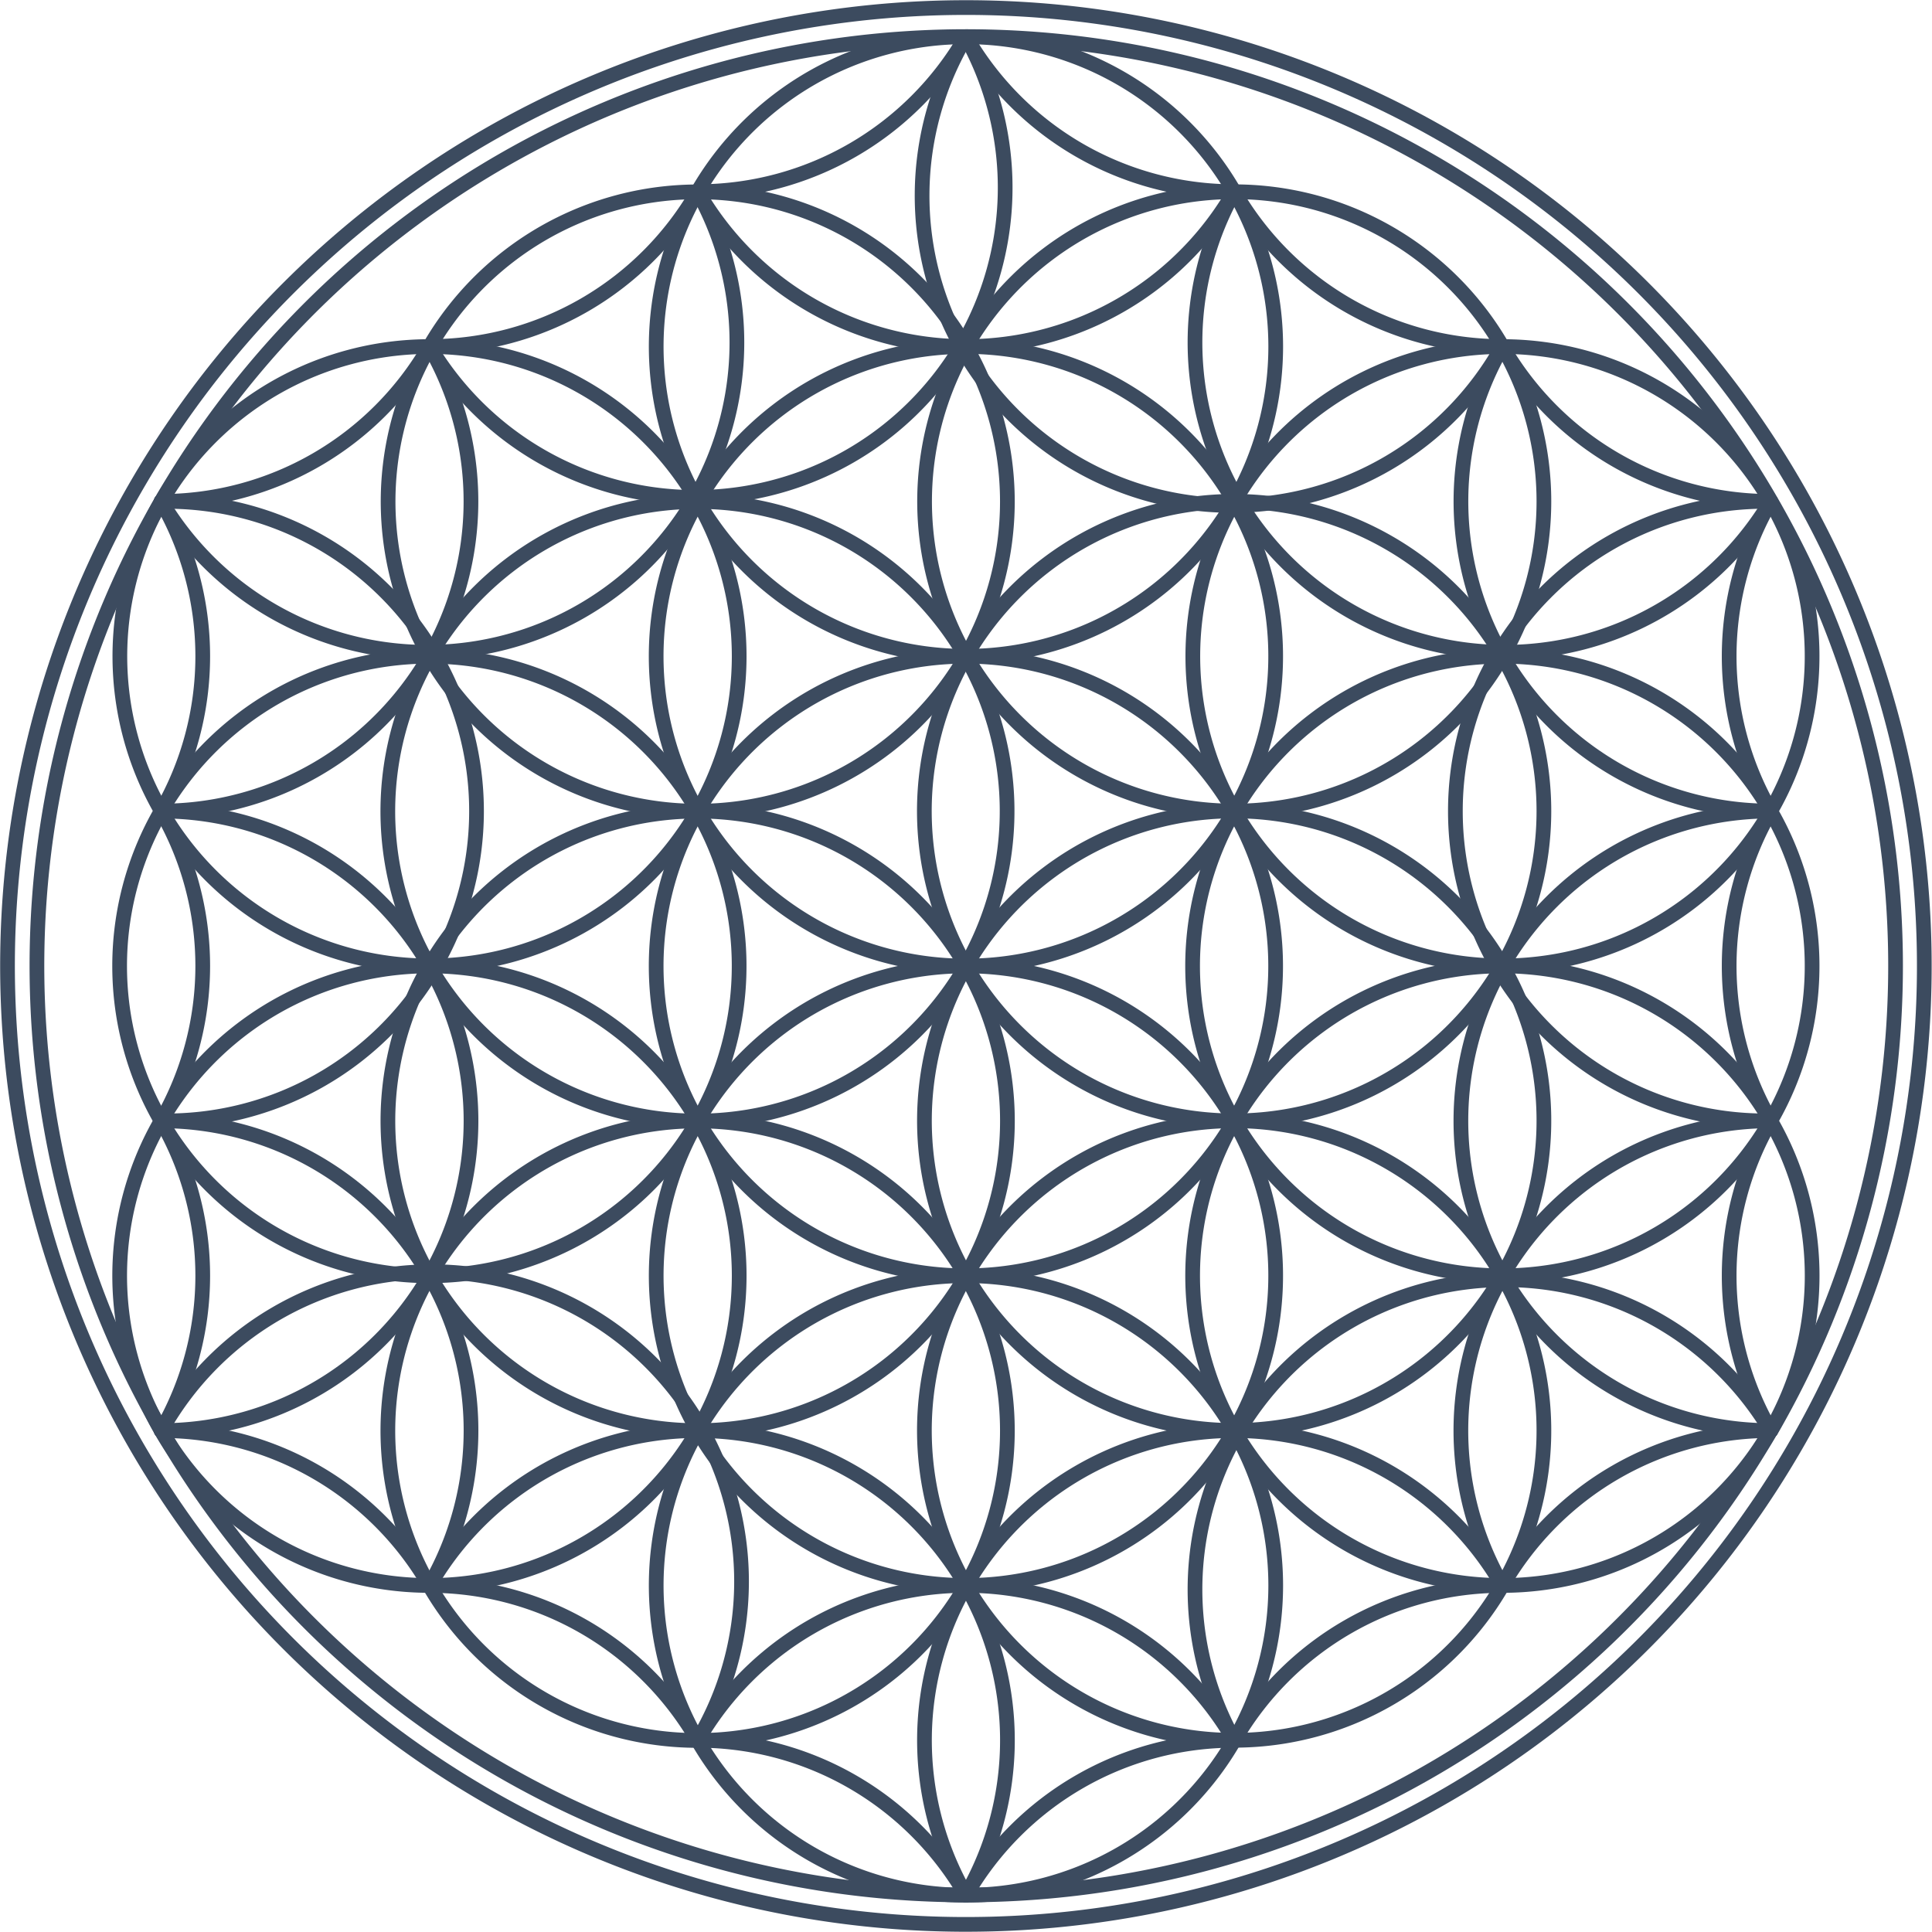<svg xmlns="http://www.w3.org/2000/svg" id="svg5212" viewBox="0 0 196.97 196.97"><defs><style>.cls-1{fill:none;stroke:#3c4b5f;stroke-linecap:round;stroke-linejoin:round;stroke-width:1.5px;}</style></defs><g id="layer1"><g id="g3739"><g id="g5342"><g id="g5344"><path id="path5346" class="cls-1" d="M182.63,146.94A94.73,94.73,0,1,1,148,17.53a94.73,94.73,0,0,1,34.67,129.41Z" transform="translate(-2.11 -1.09)"></path></g></g><g id="g5366"><g id="g5368"><path id="path5370" class="cls-1" d="M155.28,36.42a31.58,31.58,0,0,0,27.35,47.36" transform="translate(-2.11 -1.09)"></path></g></g><g id="g5372"><g id="g5374"><path id="path5376" class="cls-1" d="M127.94,20.63a31.58,31.58,0,0,0,54.69,31.58" transform="translate(-2.11 -1.09)"></path></g></g><g id="g5378"><g id="g5380"><path id="path5382" class="cls-1" d="M100.59,4.84a31.58,31.58,0,1,0,54.69,31.58" transform="translate(-2.11 -1.09)"></path></g></g><g id="g5384"><g id="g5386"><path id="path5388" class="cls-1" d="M73.24,20.63a31.58,31.58,0,0,0,54.7,0" transform="translate(-2.11 -1.09)"></path></g></g><g id="g5456"><g id="g5458"><path id="path5460" class="cls-1" d="M155.28,36.42a31.58,31.58,0,0,0,27.35,15.79" transform="translate(-2.11 -1.09)"></path></g></g><g id="g5462"><g id="g5464"><path id="path5466" class="cls-1" d="M127.94,20.63a31.57,31.57,0,0,0,27.34,15.79" transform="translate(-2.11 -1.09)"></path></g></g><g id="g5468"><g id="g5470"><path id="path5472" class="cls-1" d="M100.59,4.84a31.58,31.58,0,0,0,27.35,15.79" transform="translate(-2.11 -1.09)"></path></g></g><g id="g5474"><g id="g5476"><path id="path5478" class="cls-1" d="M73.24,20.63A31.58,31.58,0,0,0,100.59,4.84" transform="translate(-2.11 -1.09)"></path></g></g><g id="g5558"><g id="g5560"><path id="path5562" class="cls-1" d="M182.63,52.21a31.57,31.57,0,0,0,0,31.57" transform="translate(-2.11 -1.09)"></path></g></g><g id="g5282"><g id="g5284"><path id="path5286" class="cls-1" d="M155.28,68a31.57,31.57,0,1,1-11.55-43.13A31.57,31.57,0,0,1,155.28,68Z" transform="translate(-2.11 -1.09)"></path></g></g><g id="g5288"><g id="g5290"><path id="path5292" class="cls-1" d="M182.63,83.78a31.57,31.57,0,1,1-11.56-43.13A31.58,31.58,0,0,1,182.63,83.78Z" transform="translate(-2.11 -1.09)"></path></g></g><g id="g5330"><g id="g5332"><path id="path5334" class="cls-1" d="M127.94,52.21A31.58,31.58,0,1,1,116.38,9.07,31.58,31.58,0,0,1,127.94,52.21Z" transform="translate(-2.11 -1.09)"></path></g></g><g id="g5360"><g id="g5362"><path id="path5364" class="cls-1" d="M182.63,52.21a31.58,31.58,0,1,0,0,63.15" transform="translate(-2.11 -1.09)"></path></g></g><g id="g5390"><g id="g5392"><path id="path5394" class="cls-1" d="M45.9,36.42A31.58,31.58,0,0,0,100.59,4.84" transform="translate(-2.11 -1.09)"></path></g></g><g id="g5246"><g id="g5248"><path id="path5250" class="cls-1" d="M155.28,99.57a31.58,31.58,0,1,1-11.55-43.13A31.57,31.57,0,0,1,155.28,99.57Z" transform="translate(-2.11 -1.09)"></path></g></g><g id="g5252"><g id="g5254"><path id="path5256" class="cls-1" d="M182.63,115.36a31.58,31.58,0,1,1-11.56-43.13A31.58,31.58,0,0,1,182.63,115.36Z" transform="translate(-2.11 -1.09)"></path></g></g><g id="g5258"><g id="g5260"><path id="path5262" class="cls-1" d="M127.94,83.78a31.58,31.58,0,1,1-11.56-43.13A31.58,31.58,0,0,1,127.94,83.78Z" transform="translate(-2.11 -1.09)"></path></g></g><g id="g5312"><g id="g5314"><path id="path5316" class="cls-1" d="M100.59,68A31.57,31.57,0,1,1,89,24.86,31.58,31.58,0,0,1,100.59,68Z" transform="translate(-2.11 -1.09)"></path></g></g><g id="g5396"><g id="g5398"><path id="path5400" class="cls-1" d="M18.55,52.21A31.58,31.58,0,0,0,73.24,20.63" transform="translate(-2.11 -1.09)"></path></g></g><g id="g5452"><path id="path5454" class="cls-1" d="M182.63,83.78a31.58,31.58,0,1,0,0,63.16" transform="translate(-2.11 -1.09)"></path></g><g id="g5480"><g id="g5482"><path id="path5484" class="cls-1" d="M45.9,36.42A31.57,31.57,0,0,0,73.24,20.63" transform="translate(-2.11 -1.09)"></path></g></g><g id="g5552"><g id="g5554"><path id="path5556" class="cls-1" d="M182.63,83.78a31.59,31.59,0,0,0,0,31.58" transform="translate(-2.11 -1.09)"></path></g></g><g id="g5228"><g id="g5230"><path id="path5232" class="cls-1" d="M155.28,131.15A31.58,31.58,0,1,1,143.73,88a31.58,31.58,0,0,1,11.55,43.14Z" transform="translate(-2.11 -1.09)"></path></g></g><g id="g5234"><g id="g5236"><path id="path5238" class="cls-1" d="M127.94,115.36a31.58,31.58,0,1,1-11.56-43.13,31.59,31.59,0,0,1,11.56,43.13Z" transform="translate(-2.11 -1.09)"></path></g></g><g id="g5276"><g id="g5278"><path id="path5280" class="cls-1" d="M182.63,146.94a31.58,31.58,0,1,1-11.56-43.14,31.58,31.58,0,0,1,11.56,43.14Z" transform="translate(-2.11 -1.09)"></path></g></g><g id="g5306"><g id="g5308"><path id="path5310" class="cls-1" d="M100.59,99.57A31.58,31.58,0,1,1,89,56.44a31.58,31.58,0,0,1,11.56,43.13Z" transform="translate(-2.11 -1.09)"></path></g></g><g id="g5324"><g id="g5326"><path id="path5328" class="cls-1" d="M73.24,83.78A31.57,31.57,0,1,1,61.68,40.65,31.57,31.57,0,0,1,73.24,83.78Z" transform="translate(-2.11 -1.09)"></path></g></g><g id="g5348"><g id="g5350"><path id="path5352" class="cls-1" d="M18.55,83.78A31.58,31.58,0,0,0,45.9,36.42" transform="translate(-2.11 -1.09)"></path></g></g><g id="g5354"><g id="g5356"><path id="path5358" class="cls-1" d="M182.63,115.36a31.58,31.58,0,0,0-27.35,47.37" transform="translate(-2.11 -1.09)"></path></g></g><g id="g5486"><g id="g5488"><path id="path5490" class="cls-1" d="M18.55,52.21A31.58,31.58,0,0,0,45.9,36.42" transform="translate(-2.11 -1.09)"></path></g></g><g id="g5546"><g id="g5548"><path id="path5550" class="cls-1" d="M182.63,115.36a31.59,31.59,0,0,0,0,31.58" transform="translate(-2.11 -1.09)"></path></g></g><g id="g5240"><g id="g5242"><path id="path5244" class="cls-1" d="M127.94,146.94a31.58,31.58,0,1,1-11.56-43.14A31.59,31.59,0,0,1,127.94,146.94Z" transform="translate(-2.11 -1.09)"></path></g></g><g id="g5264"><g id="g5266"><path id="path5268" class="cls-1" d="M155.28,162.73a31.58,31.58,0,1,1-11.55-43.14A31.58,31.58,0,0,1,155.28,162.73Z" transform="translate(-2.11 -1.09)"></path></g></g><g id="g5270"><g id="g5272"><path id="path5274" class="cls-1" d="M100.59,131.15A31.58,31.58,0,1,1,89,88,31.58,31.58,0,0,1,100.59,131.15Z" transform="translate(-2.11 -1.09)"></path></g></g><g id="g5318"><g id="g5320"><path id="path5322" class="cls-1" d="M73.24,115.36A31.58,31.58,0,1,1,61.68,72.23,31.58,31.58,0,0,1,73.24,115.36Z" transform="translate(-2.11 -1.09)"></path></g></g><g id="g5402"><g id="g5404"><path id="path5406" class="cls-1" d="M18.55,115.36a31.58,31.58,0,1,0,0-63.15" transform="translate(-2.11 -1.09)"></path></g></g><g id="g5444"><g id="g5446"><path id="path5448" class="cls-1" d="M182.63,146.94a31.58,31.58,0,0,0-54.69,31.58" transform="translate(-2.11 -1.09)"></path></g></g><g id="g5492"><g id="g5494"><path id="path5496" class="cls-1" d="M18.55,83.78a31.57,31.57,0,0,0,0-31.57" transform="translate(-2.11 -1.09)"></path></g></g><g id="g5540"><g id="g5542"><path id="path5544" class="cls-1" d="M182.63,146.94a31.58,31.58,0,0,0-27.35,15.79" transform="translate(-2.11 -1.09)"></path></g></g><g id="g5294"><g id="g5296"><path id="path5298" class="cls-1" d="M100.59,162.73A31.58,31.58,0,1,1,89,119.59,31.58,31.58,0,0,1,100.59,162.73Z" transform="translate(-2.11 -1.09)"></path></g></g><g id="g5300"><g id="g5302"><path id="path5304" class="cls-1" d="M127.94,178.52a31.58,31.58,0,1,1-11.56-43.14A31.58,31.58,0,0,1,127.94,178.52Z" transform="translate(-2.11 -1.09)"></path></g></g><g id="g5336"><g id="g5338"><path id="path5340" class="cls-1" d="M73.24,146.94A31.58,31.58,0,1,1,61.68,103.8,31.58,31.58,0,0,1,73.24,146.94Z" transform="translate(-2.11 -1.09)"></path></g></g><g id="g5408"><g id="g5410"><path id="path5412" class="cls-1" d="M18.55,146.94a31.58,31.58,0,1,0,0-63.16" transform="translate(-2.11 -1.09)"></path></g></g><g id="g5438"><g id="g5440"><path id="path5442" class="cls-1" d="M155.28,162.73a31.57,31.57,0,0,0-54.69,31.57" transform="translate(-2.11 -1.09)"></path></g></g><g id="g5498"><g id="g5500"><path id="path5502" class="cls-1" d="M18.55,115.36a31.59,31.59,0,0,0,0-31.58" transform="translate(-2.11 -1.09)"></path></g></g><g id="g5534"><g id="g5536"><path id="path5538" class="cls-1" d="M155.28,162.73a31.57,31.57,0,0,0-27.34,15.79" transform="translate(-2.11 -1.09)"></path></g></g><g id="g5414"><g id="g5416"><path id="path5418" class="cls-1" d="M45.9,162.73a31.58,31.58,0,0,0-27.35-47.37" transform="translate(-2.11 -1.09)"></path></g></g><g id="g5420"><g id="g5422"><path id="path5424" class="cls-1" d="M73.24,178.52a31.58,31.58,0,1,0-54.69-31.58" transform="translate(-2.11 -1.09)"></path></g></g><g id="g5426"><g id="g5428"><path id="path5430" class="cls-1" d="M100.59,194.3A31.57,31.57,0,1,0,45.9,162.73" transform="translate(-2.11 -1.09)"></path></g></g><g id="g5432"><g id="g5434"><path id="path5436" class="cls-1" d="M127.94,178.52a31.58,31.58,0,0,0-54.7,0" transform="translate(-2.11 -1.09)"></path></g></g><g id="g5504"><g id="g5506"><path id="path5508" class="cls-1" d="M18.55,146.94a31.59,31.59,0,0,0,0-31.58" transform="translate(-2.11 -1.09)"></path></g></g><g id="g5528"><g id="g5530"><path id="path5532" class="cls-1" d="M127.94,178.52a31.58,31.58,0,0,0-27.35,15.78" transform="translate(-2.11 -1.09)"></path></g></g><g id="g5510"><g id="g5512"><path id="path5514" class="cls-1" d="M45.9,162.73a31.58,31.58,0,0,0-27.35-15.79" transform="translate(-2.11 -1.09)"></path></g></g><g id="g5516"><g id="g5518"><path id="path5520" class="cls-1" d="M73.24,178.52A31.57,31.57,0,0,0,45.9,162.73" transform="translate(-2.11 -1.09)"></path></g></g><g id="g5522"><g id="g5524"><path id="path5526" class="cls-1" d="M100.59,194.3a31.58,31.58,0,0,0-27.35-15.78" transform="translate(-2.11 -1.09)"></path></g></g><g id="g3558"><g id="g3560"><path id="path3562" class="cls-1" d="M68.52,191.87a97.71,97.71,0,1,1,124.36-60.22A97.7,97.7,0,0,1,68.52,191.87Z" transform="translate(-2.11 -1.09)"></path></g></g></g></g></svg>